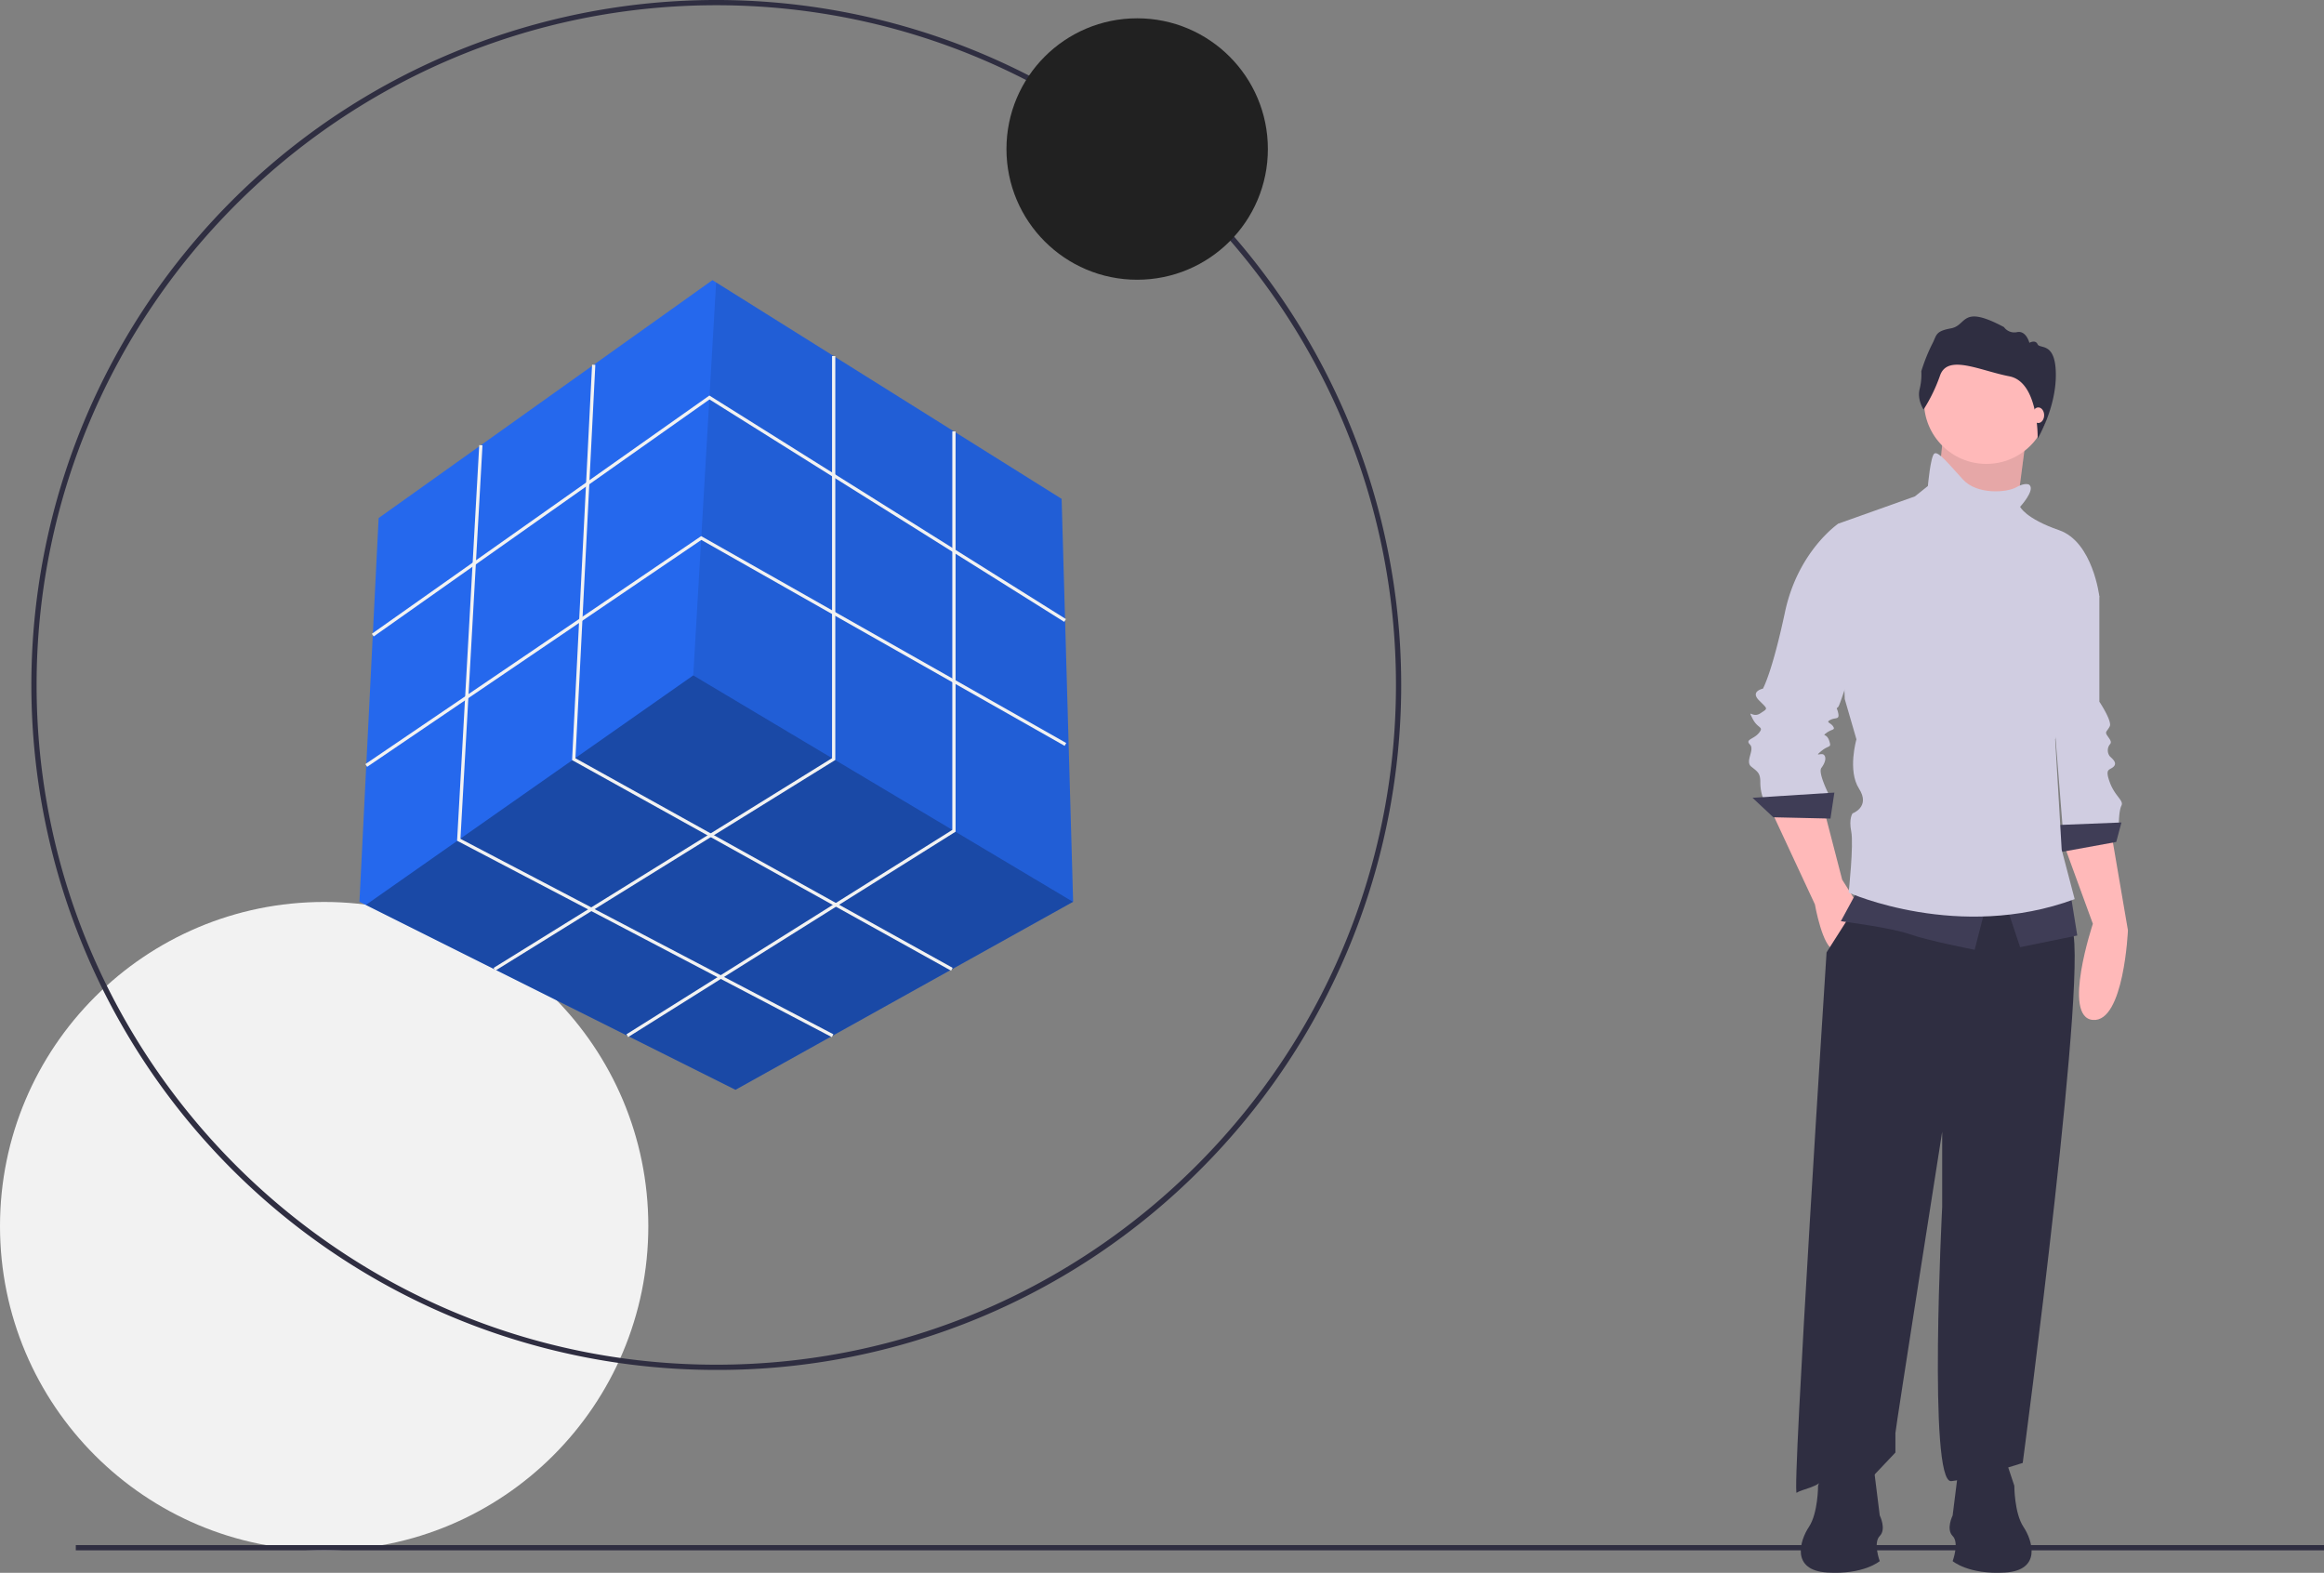 <svg
  id="e1d6a9e2-5d0a-4358-9625-bb79dd06fec3"
  data-name="Layer 1"
  xmlns="http://www.w3.org/2000/svg"
  viewBox="0 0 996 674.005"
>
  <rect x="0" y="0" width="996" height="674.005" fill="#808080" stroke="none"/>
  <title>solution_mindset</title>
  <circle cx="138.925" cy="525.449" r="138.925" fill="#f2f2f2" />
  <path
    d="M408.979,700.067a293.535,293.535,0,1,1,207.56-85.974A291.613,291.613,0,0,1,408.979,700.067Zm0-584.828c-160.62,0-291.294,130.673-291.294,291.294s130.674,291.294,291.294,291.294S700.272,567.152,700.272,406.532,569.598,115.238,408.979,115.238Z"
    transform="translate(-102 -112.998)"
    fill="#2f2e41"
  />
  <polygon
    points="459.908 386.443 459.875 386.46 315.201 467.019 156.779 387.808 154.049 386.443 162.271 222.003 305.334 120.05 306.913 121.037 454.975 213.781 459.908 386.443"
    fill="#2568ed"
  />
  <polygon
    points="459.875 386.46 315.201 467.019 156.779 387.808 297.112 289.424 459.875 386.46"
    opacity="0.3"
  />
  <polygon
    points="459.908 386.443 297.112 289.424 306.913 121.037 454.975 213.781 459.908 386.443"
    opacity="0.1"
  />
  <polygon
    points="160.165 272.745 159.361 271.607 304.021 169.5 456.834 265.309 456.094 266.49 304.066 171.173 160.165 272.745"
    fill="#f2f2f2"
  />
  <polygon
    points="157.361 328.61 156.579 327.458 300.505 229.743 300.882 229.957 456.963 318.417 456.275 319.629 300.571 231.382 157.361 328.61"
    fill="#f2f2f2"
  />
  <polygon
    points="212.276 415.965 211.542 414.781 356.595 324.9 356.595 152.594 357.988 152.594 357.988 325.676 212.276 415.965"
    fill="#f2f2f2"
  />
  <polygon
    points="269.209 444.428 268.469 443.248 408.138 355.645 408.138 184.879 409.531 184.879 409.531 356.416 269.209 444.428"
    fill="#f2f2f2"
  />
  <polygon
    points="407.612 415.982 245.176 325.73 245.199 325.296 253.75 156.281 255.141 156.352 246.612 324.933 408.289 414.764 407.612 415.982"
    fill="#f2f2f2"
  />
  <polygon
    points="356.507 444.455 195.895 360.288 195.92 359.841 205.388 190.742 206.779 190.82 197.337 359.471 357.154 443.221 356.507 444.455"
    fill="#f2f2f2"
  />
  <circle cx="487.357" cy="63.861" r="56.018" fill="#212121" />
  <rect
    x="32.49"
    y="662.133"
    width="963.51"
    height="2.241"
    fill="#2f2e41"
  />
  <path
    d="M986.137,473.812l12.805,35.073s-13.361,40.084,0,41.197S1013.973,511.669,1013.973,511.669l-7.237-42.311Z"
    transform="translate(-102 -112.998)"
    fill="#ffb9b9"
  />
  <path
    d="M992.261,359.128l9.464,9.464v45.094s5.567,8.351,4.454,10.578-2.227,2.227-1.113,3.897,2.227,2.784,1.113,3.897a4.175,4.175,0,0,0,0,5.01c1.113,1.113,3.34,2.784,1.67,4.454s-3.897.557-1.67,6.681,6.124,7.794,5.01,10.021-1.113,7.794-1.113,7.794l-23.939,3.34-5.01-62.909Z"
    transform="translate(-102 -112.998)"
    fill="#d0cde1"
  />
  <polygon
    points="909.189 352.464 881.353 353.577 882.467 365.268 906.963 360.814 909.189 352.464"
    fill="#3f3d56"
  />
  <polygon
    points="832.641 187.953 829.3 221.357 863.26 226.367 865.765 207.16 868.271 187.953 832.641 187.953"
    fill="#ffb9b9"
  />
  <polygon
    points="832.641 187.953 829.3 221.357 863.26 226.367 865.765 207.16 868.271 187.953 832.641 187.953"
    opacity="0.1"
  />
  <path
    d="M860.875,459.894l18.928,40.64s3.34,18.928,8.351,19.485,10.021-19.485,10.021-19.485L891.495,489.957l-7.794-30.063Z"
    transform="translate(-102 -112.998)"
    fill="#ffb9b9"
  />
  <path
    d="M900.402,496.638l-15.588,24.496S869.783,754.398,872.01,752.728s9.464-2.227,12.248-6.681,20.042,0,20.042,0l10.021-10.578V727.119c0-1.67,20.042-129.159,20.042-129.159V630.25s-6.124,118.581,3.897,117.468,30.619-7.794,30.619-7.794,29.506-221.574,20.599-229.925-12.805-27.279-12.805-27.279Z"
    transform="translate(-102 -112.998)"
    fill="#2f2e41"
  />
  <circle cx="851.291" cy="172.087" r="26.722" fill="#ffb9b9" />
  <path
    d="M893.722,339.643l-3.897-2.227s-17.258,11.691-22.825,37.857-9.464,32.846-9.464,32.846-5.567,1.113-1.67,5.01,3.897,3.34.557,5.567-5.567-2.227-3.34,2.227,5.01,3.34,2.784,6.124-6.124,2.784-3.897,5.01-2.227,7.237.557,9.464,3.897,2.784,3.897,6.681a19.714,19.714,0,0,0,1.113,6.681h28.949s-5.567-10.578-3.897-12.805,2.227-4.454,1.113-5.567-4.454,1.113-1.113-1.67,4.454-1.113,3.34-4.454-3.34-1.67-1.113-3.34,3.897-1.113,2.784-2.784-3.34-1.67-1.113-2.784,3.897,0,3.34-2.784-1.113-1.67,0-2.784,12.805-38.97,12.805-40.084S893.722,339.643,893.722,339.643Z"
    transform="translate(-102 -112.998)"
    fill="#d0cde1"
  />
  <polygon
    points="786.155 339.659 751.081 341.886 759.989 350.237 784.485 350.794 786.155 339.659"
    fill="#3f3d56"
  />
  <path
    d="M898.176,494.411,890.938,507.772s21.712,2.784,29.506,5.567,27.836,6.681,27.836,6.681l5.01-19.485Z"
    transform="translate(-102 -112.998)"
    fill="#3f3d56"
  />
  <polygon
    points="859.641 387.537 865.765 405.909 890.261 400.898 887.477 383.64 859.641 387.537"
    fill="#3f3d56"
  />
  <path
    d="M971.662,320.715s-1.67-1.113-5.567,1.113-16.702,3.34-22.825-3.34S932.692,306.24,931.022,307.353s-2.784,13.918-2.784,13.918l-5.567,4.454L889.825,337.416l2.784,75.157,5.01,17.258s-3.897,13.361,1.113,21.155-2.784,10.578-2.784,10.578-1.67,2.227-.557,7.794-1.113,26.166-1.113,26.166,47.321,21.155,96.869,2.784l-5.567-21.155-2.784-47.321s2.784-7.794,2.227-11.134,16.702-50.105,16.702-50.105-2.784-23.382-17.258-28.393-16.702-10.021-16.702-10.021S974.446,322.942,971.662,320.715Z"
    transform="translate(-102 -112.998)"
    fill="#d0cde1"
  />
  <path
    d="M926.383,288.508s-2.775-4.162-1.708-8.645a26.202,26.202,0,0,0,.747-7.791A77.116,77.116,0,0,1,929.905,260.758c2.241-4.056,1.174-5.763,8.218-7.044s4.162-10.46,22.734-.534a5.446,5.446,0,0,0,5.657,2.135c3.842-.747,5.23,4.589,5.23,4.589s2.562-1.494,3.522.64,7.81-1.281,7.81,13.127-7.794,27.279-7.794,27.279.571-24.237-12.13-26.692-26.362-9.606-29.671-.427A69.972,69.972,0,0,1,926.383,288.508Z"
    transform="translate(-102 -112.998)"
    fill="#2f2e41"
  />
  <ellipse
    cx="873.559"
    cy="177.933"
    rx="2.505"
    ry="3.34"
    fill="#ffb9b9"
  />
  <path
    d="M961.363,737.951l3.915,11.746s0,11.746,3.915,17.619,7.831,18.598-7.831,19.577-22.513-4.894-22.513-4.894,2.936-7.831,0-10.767,0-8.809,0-8.809l2.936-23.492Z"
    transform="translate(-102 -112.998)"
    fill="#2f2e41"
  />
  <path
    d="M885.093,737.951,881.178,749.697s0,11.746-3.915,17.619-7.831,18.598,7.831,19.577,22.513-4.894,22.513-4.894-2.936-7.831,0-10.767,0-8.809,0-8.809l-2.936-23.492Z"
    transform="translate(-102 -112.998)"
    fill="#2f2e41"
  />
</svg>
